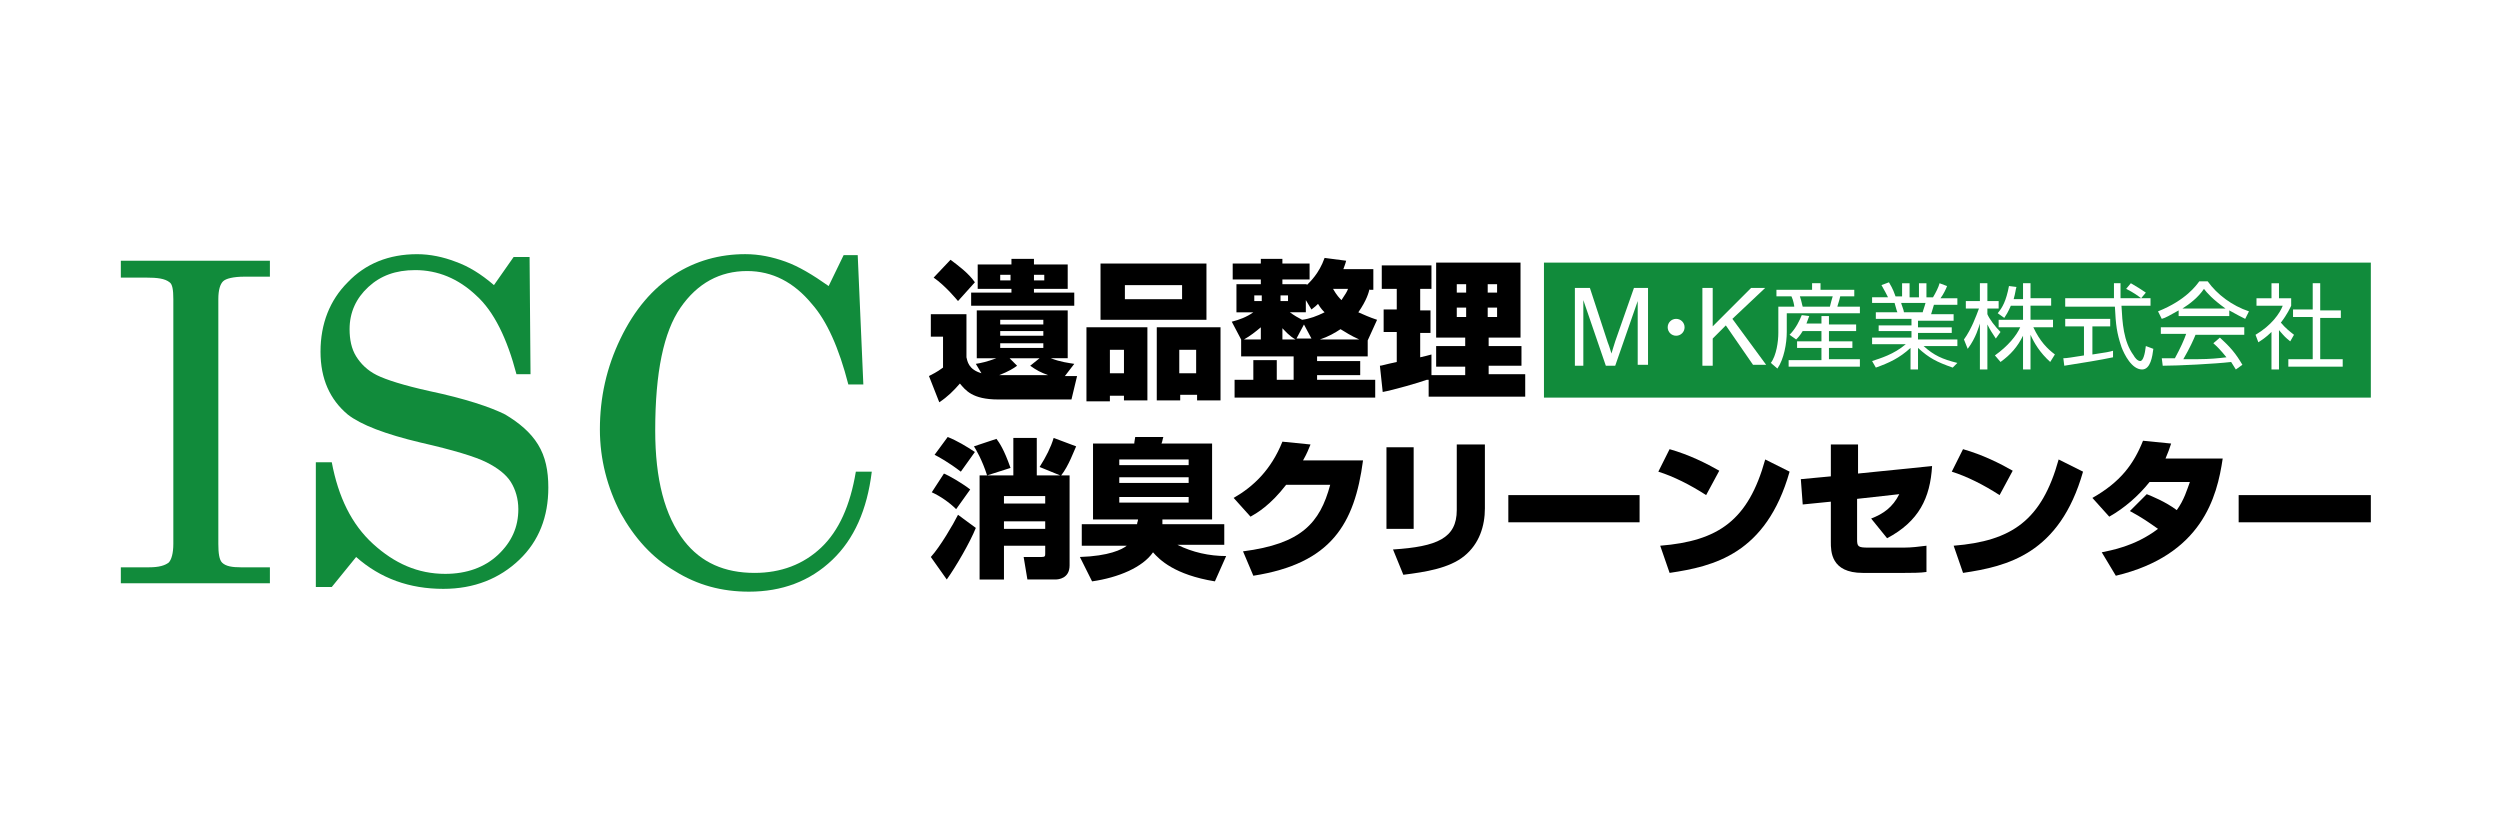 <?xml version="1.0" encoding="utf-8"?>
<!-- Generator: Adobe Illustrator 15.1.0, SVG Export Plug-In . SVG Version: 6.00 Build 0)  -->
<!DOCTYPE svg PUBLIC "-//W3C//DTD SVG 1.1//EN" "http://www.w3.org/Graphics/SVG/1.1/DTD/svg11.dtd">
<svg version="1.1" id="レイヤー_1" xmlns="http://www.w3.org/2000/svg" xmlns:xlink="http://www.w3.org/1999/xlink" x="0px"
	 y="0px" width="300px" height="100px" viewBox="0 0 300 100" enable-background="new 0 0 300 100" xml:space="preserve">
<rect fill="#FFFFFF" width="300" height="100"/>
<path fill="none" d="M65.351,57.801c-0.026,0.167-0.049,0.334-0.065,0.494c0.038-0.178,0.084-0.359,0.132-0.543
	C65.395,57.768,65.373,57.783,65.351,57.801"/>
<rect x="-4.5" y="-6.5" fill="none" width="317.008" height="117.008"/>
<g>
	<g>
		<g>
			<path d="M117.1,43.663c0.675-0.113,1.237-0.225,2.475-0.675h-2.363V37.25h10.913v5.737H126.1c1.125,0.45,2.137,0.563,2.813,0.675
				l-1.125,1.462h1.462l-0.675,2.813H119.8c-3.15,0-3.938-1.125-4.612-1.913c-0.788,0.9-1.462,1.575-2.475,2.25l-1.237-3.15
				c1.125-0.563,1.35-0.788,1.688-1.013V40.4H111.7v-2.7h4.275v5.175c0.112,0.45,0.225,1.462,1.8,1.913L117.1,43.663z
				 M114.962,36.125c-0.112-0.112-1.462-1.8-2.925-2.813l2.025-2.138c0.9,0.675,2.138,1.575,2.925,2.7L114.962,36.125z
				 M124.075,31.063v0.675h4.05v2.925h-4.05v0.45h4.837v1.575h-12.375v-1.575h4.837v-0.45h-4.05v-2.925h4.05v-0.675H124.075z
				 M122.05,43.888c-0.45,0.337-1.012,0.675-2.137,1.125h5.85c-0.9-0.338-1.35-0.563-2.138-1.125l1.125-0.9h-3.6L122.05,43.888z
				 M121.263,32.975h-1.238v0.675h1.238V32.975z M125.2,38.375h-5.175v0.563h5.175V38.375z M125.2,39.725h-5.175v0.563h5.175V39.725
				z M125.2,41.188h-5.175v0.563h5.175V41.188z M125.313,32.975h-1.237v0.675h1.237V32.975z"/>
			<path d="M130.375,39.275h7.313v8.775h-2.813v-0.563h-1.688v0.675h-2.813L130.375,39.275L130.375,39.275z M132.063,31.625h12.712
				v6.75h-12.712V31.625z M133.188,44.788h1.688v-2.813h-1.688V44.788z M134.987,35.9h6.863v-1.688h-6.863V35.9z M138.813,39.275
				h7.65v8.775h-2.813v-0.675h-2.025v0.675h-2.813L138.813,39.275L138.813,39.275z M141.513,44.788h2.025v-2.813h-2.025V44.788z"/>
			<path d="M164.35,34.663c-0.111,0.45-0.336,1.35-1.35,2.813c0.787,0.337,1.236,0.563,2.25,0.9l-1.125,2.475v1.913h-6.075v0.563
				h5.175v1.688h-5.175v0.563h6.976v2.137H148.15v-2.137h2.25v-2.363h2.813v2.363h2.023v-2.813h-6.299V40.74l0,0l-1.125-2.137
				c0.9-0.225,1.8-0.563,2.587-1.125h-2.025V34.1h2.925v-0.563h-3.375v-1.913h3.375v-0.563h2.588v0.563h3.264v1.913h-3.264V34.1
				h2.926v0.112c0.338-0.337,1.463-1.35,2.138-3.262l2.587,0.337c-0.112,0.45-0.225,0.675-0.337,1.012h3.6v2.475h-0.45V34.663
				L164.35,34.663z M151.3,40.737v-1.462c-0.675,0.563-1.237,1.013-2.025,1.462H151.3z M150.514,35.45v0.675h0.898V35.45H150.514z
				 M153.662,35.45v0.675h0.9V35.45H153.662z M155.463,40.737c-0.788-0.45-1.238-1.012-1.574-1.35v1.35H155.463z M154.787,37.475
				c0.449,0.337,1.013,0.675,1.463,0.9c0.9-0.112,1.8-0.45,2.7-0.9c-0.226-0.225-0.45-0.45-0.788-1.013
				c-0.225,0.225-0.337,0.337-0.787,0.675l-0.675-1.125v1.462L154.787,37.475L154.787,37.475z M156.475,38.938l-0.898,1.688h1.8
				L156.475,38.938z M163.111,40.737c-1.012-0.45-1.688-0.9-2.25-1.237c-0.674,0.45-1.461,0.9-2.475,1.237H163.111z M159.963,34.663
				c0.449,0.788,0.787,1.125,1.012,1.35c0.45-0.675,0.676-1.013,0.789-1.35H159.963z"/>
			<path d="M171.213,45.575c-0.9,0.337-4.051,1.237-5.288,1.462l-0.337-3.15c0.225,0,0.449-0.113,2.023-0.45v-3.6h-1.574v-2.7h1.574
				v-2.475h-1.799V31.85h5.963v2.813h-1.352v2.587h1.237v2.7h-1.237v2.925c0.563-0.112,0.9-0.225,1.352-0.337v2.475h4.05V44h-3.487
				v-2.475h3.487v-1.012h-3.487v-9h10.125v9h-3.824v1.012h3.938v2.363h-3.938V44.9h4.387v2.7h-11.588v-2.025H171.213z M174.813,34.1
				v1.012h1.125V34.1H174.813z M174.813,36.913v1.125h1.125v-1.125H174.813z M178.525,34.1v1.012h1.125V34.1H178.525z
				 M178.525,36.913v1.125h1.125v-1.125H178.525z"/>
			<path d="M117.1,63.35c-0.675,1.688-2.363,4.613-3.488,6.188l-1.912-2.699c1.125-1.237,2.7-3.938,3.262-5.063L117.1,63.35z
				 M113.275,56.825c0.563,0.225,2.138,1.125,3.15,1.911l-1.688,2.363c-0.787-0.787-1.912-1.574-2.925-2.024L113.275,56.825z
				 M113.725,52.438c1.125,0.451,2.25,1.125,3.262,1.801L115.3,56.6c-1.462-1.125-2.7-1.8-3.15-2.023L113.725,52.438z
				 M119.575,52.662c0.337,0.449,0.9,1.238,1.688,3.488l-2.813,0.898c-0.563-1.8-1.35-3.148-1.575-3.486L119.575,52.662z
				 M129.138,53.563c-0.225,0.451-0.9,2.362-1.8,3.487h1.013v10.8c0,1.575-1.35,1.688-1.688,1.688h-3.375l-0.45-2.699h2.138
				c0.45,0,0.45-0.112,0.45-0.45v-0.9h-4.95v4.051h-2.925V57.05h4.05v-4.5h2.813v4.5h2.813l-2.475-1.013
				c0.788-1.237,1.35-2.362,1.688-3.487L129.138,53.563z M120.475,59.525v0.898h4.95v-0.898H120.475z M120.475,62.563v0.9h4.95v-0.9
				H120.475z"/>
			<path d="M145.788,69.764c-4.837-0.789-6.638-2.589-7.425-3.488c-1.237,1.801-4.162,3.037-7.313,3.488l-1.462-2.926
				c3.488-0.113,5.063-0.9,5.625-1.352h-5.4V62.9h6.638c0-0.227,0.112-0.338,0.112-0.563h-5.4v-9.112h4.95
				c0-0.226,0.113-0.676,0.113-0.787h3.375c-0.113,0.338-0.113,0.563-0.225,0.787h6.075v9.112h-5.963c0,0.112,0,0.226,0,0.563h7.425
				v2.475h-5.625c1.8,0.9,3.825,1.35,5.85,1.35L145.788,69.764z M134.313,55.139v0.674h8.325v-0.674H134.313z M134.313,57.275v0.675
				h8.325v-0.675H134.313z M134.313,59.639v0.674h8.325v-0.674H134.313z"/>
			<path d="M163.563,55.25c-1.013,7.65-3.824,12.375-13.163,13.838l-1.237-2.926c6.976-0.898,9.226-3.375,10.462-7.987h-5.287
				c-1.913,2.476-3.488,3.375-4.275,3.825l-2.025-2.25c2.362-1.35,4.5-3.375,5.851-6.75l3.375,0.338
				c-0.227,0.563-0.451,1.125-0.9,1.912H163.563z"/>
			<path d="M169.639,63.463h-3.264v-9.788h3.264V63.463z M178.188,60.986c0,2.139-0.674,4.275-2.475,5.738s-4.613,1.912-7.313,2.25
				l-1.238-3.037c5.288-0.338,7.65-1.351,7.65-4.726v-7.875h3.375V60.986L178.188,60.986z"/>
			<path d="M196.75,59.412v3.263H181v-3.263H196.75z"/>
			<path d="M204.736,59.412c-1.911-1.237-3.938-2.25-5.736-2.813l1.35-2.699c2.363,0.675,4.389,1.688,5.963,2.586L204.736,59.412z
				 M199.225,65.486c6.977-0.563,10.575-3.036,12.602-10.35l2.925,1.463c-2.813,9.899-9.112,11.362-14.399,12.149L199.225,65.486z"
				/>
			<path d="M231.85,55.925c-0.225,3.825-1.574,6.638-5.398,8.663l-1.913-2.363c1.463-0.563,2.588-1.35,3.375-2.925l-5.063,0.563
				V64.7c0,0.899,0.113,1.013,1.352,1.013h4.273c0.9,0,1.801-0.113,2.7-0.227v3.15c-0.675,0.112-1.911,0.112-2.587,0.112h-5.063
				c-3.825,0-3.825-2.588-3.825-3.713V60.2l-3.375,0.337L216.1,57.5l3.602-0.338v-3.824h3.263v3.487L231.85,55.925z"/>
			<path d="M239.95,59.412c-1.913-1.237-3.938-2.25-5.737-2.813l1.35-2.699c2.362,0.675,4.389,1.688,5.963,2.586L239.95,59.412z
				 M234.438,65.486c6.976-0.563,10.576-3.036,12.601-10.35l2.926,1.463c-2.813,9.899-9.112,11.362-14.399,12.149L234.438,65.486z"
				/>
			<path d="M257.611,59.3c0.563,0.226,2.25,0.9,3.602,1.913c0.898-1.238,1.237-2.477,1.574-3.375h-4.837
				c-1.351,1.688-3.038,3.148-4.839,4.162l-2.023-2.25c3.375-1.912,4.949-4.05,6.074-6.861l3.375,0.336
				c-0.225,0.676-0.337,1.014-0.676,1.801h6.863c-0.676,4.613-2.476,11.588-12.824,14.063l-1.688-2.813
				c1.013-0.226,3.938-0.676,6.75-2.813c-1.125-0.788-1.913-1.352-3.375-2.138L257.611,59.3z"/>
			<path d="M284.5,59.412v3.263h-15.861v-3.263H284.5z"/>
		</g>
		<g>
			<path fill="#118B3B" d="M14.5,31.288h17.888V33.2H29.35c-1.35,0-2.25,0.225-2.587,0.563C26.425,34.1,26.2,34.775,26.2,35.9
				v29.364c0,1.125,0.112,1.911,0.45,2.25c0.45,0.449,1.238,0.563,2.25,0.563h3.488v1.912H14.5v-1.912h3.375
				c1.237,0,1.913-0.227,2.362-0.563c0.338-0.339,0.563-1.125,0.563-2.25V35.9c0-1.125-0.112-1.8-0.45-2.025
				c-0.563-0.45-1.462-0.563-2.813-0.563H14.5V31.288z"/>
			<path fill="#118B3B" d="M59.275,34.212l2.363-3.375h1.912L63.663,44.9h-1.688c-1.125-4.275-2.7-7.538-4.837-9.45
				c-2.138-2.025-4.613-3.038-7.313-3.038c-2.363,0-4.163,0.675-5.625,2.025c-1.463,1.35-2.25,3.038-2.25,5.063
				c0,1.237,0.225,2.362,0.787,3.263c0.563,0.9,1.35,1.688,2.475,2.25s3.263,1.237,6.3,1.912c4.275,0.9,7.313,1.913,9.112,2.813
				c1.688,1.013,3.038,2.138,3.938,3.601c0.9,1.462,1.237,3.149,1.237,5.175c0,3.487-1.125,6.412-3.487,8.662
				s-5.4,3.487-9.112,3.487c-4.05,0-7.538-1.237-10.463-3.824l-2.925,3.601H37.9V55.475h1.913c0.788,4.164,2.362,7.426,4.95,9.789
				c2.587,2.361,5.4,3.6,8.662,3.6c2.588,0,4.725-0.787,6.3-2.25c1.688-1.575,2.475-3.375,2.475-5.514
				c0-1.236-0.338-2.361-0.9-3.262c-0.563-0.9-1.575-1.688-2.925-2.363c-1.35-0.675-3.938-1.461-7.875-2.361
				c-4.275-1.014-7.2-2.139-8.775-3.375c-2.138-1.8-3.263-4.275-3.263-7.537c0-3.375,1.125-6.188,3.263-8.325
				c2.137-2.25,4.95-3.375,8.325-3.375c1.575,0,3.15,0.337,4.613,0.9C56.237,31.962,57.7,32.862,59.275,34.212z"/>
			<path fill="#118B3B" d="M99.438,34.325l1.8-3.713h1.688l0.675,15.525h-1.8c-1.125-4.388-2.587-7.65-4.387-9.675
				c-2.138-2.587-4.725-3.938-7.763-3.938c-3.262,0-5.962,1.462-7.987,4.388c-2.025,2.925-3.038,7.762-3.038,14.738
				c0,5.85,1.125,10.236,3.487,13.273c2.025,2.588,4.838,3.825,8.438,3.825c3.15,0,5.85-1.013,7.988-3.037
				c2.137-2.024,3.487-5.063,4.163-9.112h1.912c-0.563,4.612-2.137,8.101-4.725,10.574C97.188,69.764,93.813,71,89.875,71
				c-3.263,0-6.188-0.787-8.888-2.475c-2.7-1.575-4.837-3.938-6.525-6.977c-1.575-3.037-2.475-6.412-2.475-10.013
				c0-3.825,0.788-7.425,2.475-10.912s3.825-5.962,6.413-7.65s5.513-2.475,8.55-2.475c1.688,0,3.263,0.337,4.838,0.9
				C95.837,31.962,97.525,32.975,99.438,34.325z"/>
		</g>
		<rect x="185.275" y="31.513" fill="#118B3B" width="99.225" height="16.2"/>
		<g>
			<path fill="#FFFFFF" d="M188.986,43.775V34.55h1.801l2.138,6.525c0.226,0.563,0.339,1.012,0.45,1.35
				c0.111-0.337,0.225-0.787,0.45-1.462l2.25-6.413h1.688v9.225h-1.238v-7.65l-2.699,7.763H192.7l-2.7-7.875v7.875h-1.014V43.775z"
				/>
			<path fill="#FFFFFF" d="M202.15,39.275c0,0.563-0.45,1.013-1.014,1.013c-0.563,0-1.013-0.45-1.013-1.013s0.45-1.012,1.013-1.012
				C201.7,38.263,202.15,38.712,202.15,39.275z"/>
			<path fill="#FFFFFF" d="M204.287,43.775V34.55h1.238v4.613l4.611-4.613h1.688l-3.938,3.713l4.051,5.512h-1.576L207.1,39.05
				l-1.574,1.575v3.263h-1.237L204.287,43.775L204.287,43.775z"/>
			<path fill="#FFFFFF" d="M217.45,34.775v-0.788h1.013v0.788h4.051v0.788h-1.688c-0.112,0.563-0.339,1.125-0.339,1.237h2.701v0.788
				h-8.775v2.25c0,1.35-0.337,3.263-1.125,4.388L212.5,43.55c0.675-0.9,0.9-2.587,0.9-3.6V36.8h1.912
				c0-0.112-0.112-0.787-0.338-1.237h-1.801v-0.788H217.45z M218.575,38.938v-1.013h0.899v1.013h3.262v0.788h-3.262v1.237h2.813
				v0.788h-2.813v1.35h3.713V44h-8.551v-0.788h3.938V41.75h-2.925v-0.788h2.925v-1.237h-2.25c-0.339,0.563-0.563,0.788-0.788,1.012
				l-0.787-0.563c0.787-0.787,1.236-1.8,1.463-2.362l0.898,0.112c-0.111,0.338-0.225,0.563-0.336,0.9h1.8V38.938z M219.588,36.8
				c0.112-0.45,0.225-0.9,0.337-1.237h-3.938c0.227,0.675,0.227,0.9,0.339,1.237H219.588z"/>
			<path fill="#FFFFFF" d="M234.325,44.112c-1.913-0.675-2.813-1.125-4.163-2.362v2.587h-0.898V41.75
				c-1.352,1.237-2.589,1.8-4.164,2.362l-0.449-0.787c1.013-0.338,2.588-0.788,4.051-2.025h-4.051v-0.787h4.726v-0.788h-3.938V39.05
				h3.938v-0.787H225.1v-0.788h2.588c-0.111-0.225-0.225-0.788-0.338-1.125h-2.699v-0.675h1.912
				c-0.225-0.45-0.338-0.675-0.787-1.462l0.899-0.337c0.112,0.225,0.45,0.675,0.788,1.688h0.787v-1.575h0.9v1.688h1.125v-1.688
				h0.898v1.688h0.788c0.337-0.563,0.675-1.237,0.787-1.688l0.899,0.338c-0.112,0.337-0.449,1.012-0.787,1.462h2.024v0.788h-2.813
				c-0.111,0.45-0.225,0.675-0.338,1.125h2.701v0.787h-4.275v0.788h4.051v0.675h-4.051v0.787h4.726v0.788h-4.05
				c1.236,1.125,2.25,1.575,4.05,2.025L234.325,44.112z M230.725,37.475c0-0.113,0.227-0.675,0.338-1.125h-2.924
				c0,0.112,0.336,0.9,0.336,1.125H230.725z"/>
			<path fill="#FFFFFF" d="M239.5,40.625c-0.45-0.675-0.675-1.013-1.014-1.688v5.4h-0.898v-5.512
				c-0.113,0.337-0.449,1.688-1.463,3.037l-0.45-1.125c0.9-1.237,1.464-2.813,1.8-3.712H235.9v-0.9h1.688v-2.138h0.898v2.138h1.352
				v0.9h-1.352V37.7c0.227,0.563,0.9,1.462,1.576,2.137L239.5,40.625z M243.662,44.337h-0.898v-4.05
				c-0.676,1.35-1.464,2.25-2.701,3.15l-0.674-0.788c1.574-1.125,2.586-2.362,3.036-3.375h-2.587v-0.9h2.926v-1.688H241.3
				c-0.337,0.788-0.563,1.125-0.786,1.462l-0.789-0.563c0.563-0.675,1.014-1.462,1.352-3.262l0.898,0.112
				c-0.111,0.337-0.111,0.675-0.336,1.462h1.125v-1.913h0.898v1.8h2.477v0.9h-2.477v1.688h2.699v0.9H244
				c0.787,1.688,1.688,2.587,2.588,3.263l-0.563,0.9c-1.238-1.125-1.914-2.25-2.363-3.263V44.337L243.662,44.337z"/>
			<path fill="#FFFFFF" d="M253.563,42.875c-1.574,0.337-3.713,0.675-5.85,1.013l-0.113-0.9c0.45,0,1.014-0.112,2.477-0.337v-3.487
				h-2.25v-0.9h5.398v0.9h-2.137v3.375c1.574-0.225,2.137-0.337,2.475-0.45V42.875z M254.463,33.987c0,0.338,0,0.788,0,1.8h3.6v0.9
				h-3.486c0.111,2.025,0.225,4.275,1.462,5.962c0.112,0.225,0.45,0.675,0.788,0.675c0.337,0,0.563-0.788,0.675-1.8l0.899,0.337
				c-0.112,0.9-0.338,2.475-1.351,2.475c-1.237,0-2.138-1.8-2.475-2.7c-0.563-1.688-0.675-2.588-0.788-4.838h-5.962v-1.012h5.85
				c0-0.563,0-1.238,0-1.8L254.463,33.987L254.463,33.987z M256.938,35.788c-0.449-0.337-0.899-0.675-1.799-1.125l0.563-0.675
				c0.787,0.45,1.125,0.675,1.8,1.125L256.938,35.788z"/>
			<path fill="#FFFFFF" d="M267.4,37.925h-5.963V37.25c-1.014,0.563-1.576,0.9-2.025,1.013l-0.449-0.9
				c3.375-1.35,4.612-3.15,4.949-3.6h1.013c1.125,1.575,2.925,2.925,4.95,3.6l-0.45,0.9c-0.45-0.225-1.125-0.563-1.911-1.013v0.675
				H267.4z M266.389,40.513c1.236,1.125,1.911,1.912,2.699,3.262l-0.788,0.563c-0.225-0.337-0.337-0.563-0.563-0.9
				c-1.911,0.225-6.411,0.45-8.211,0.45l-0.113-0.9h1.574c0.676-1.237,1.125-2.25,1.352-2.925H259.3v-0.788h10.013v0.9h-5.85
				c-0.227,0.563-0.676,1.575-1.463,2.925c0.225,0,1.575,0,1.8,0c1.351,0,2.476-0.113,3.375-0.225
				c-0.112-0.112-0.675-0.9-1.575-1.688L266.389,40.513z M267.063,37.025c-1.574-1.125-2.25-1.913-2.588-2.362
				c-0.675,1.012-1.688,1.8-2.586,2.362H267.063z"/>
			<path fill="#FFFFFF" d="M273.475,44.337h-0.898v-4.5c-0.676,0.675-1.237,1.013-1.575,1.238l-0.338-0.9
				c1.913-1.125,2.926-2.587,3.263-3.487h-3.148v-0.9h1.8v-1.8h0.899v1.8h1.463v0.9c-0.112,0.225-0.451,1.013-1.237,2.025
				c0.563,0.675,1.013,1.013,1.575,1.462l-0.45,0.788c-0.563-0.45-0.675-0.563-1.351-1.35v4.724H273.475z M278.425,33.987v3.263
				h2.476v0.9h-2.476v4.95h2.7V44H274.6v-0.9h2.926v-5.063h-2.362v-0.9h2.362v-3.15H278.425z"/>
		</g>
	</g>
</g>
</svg>
